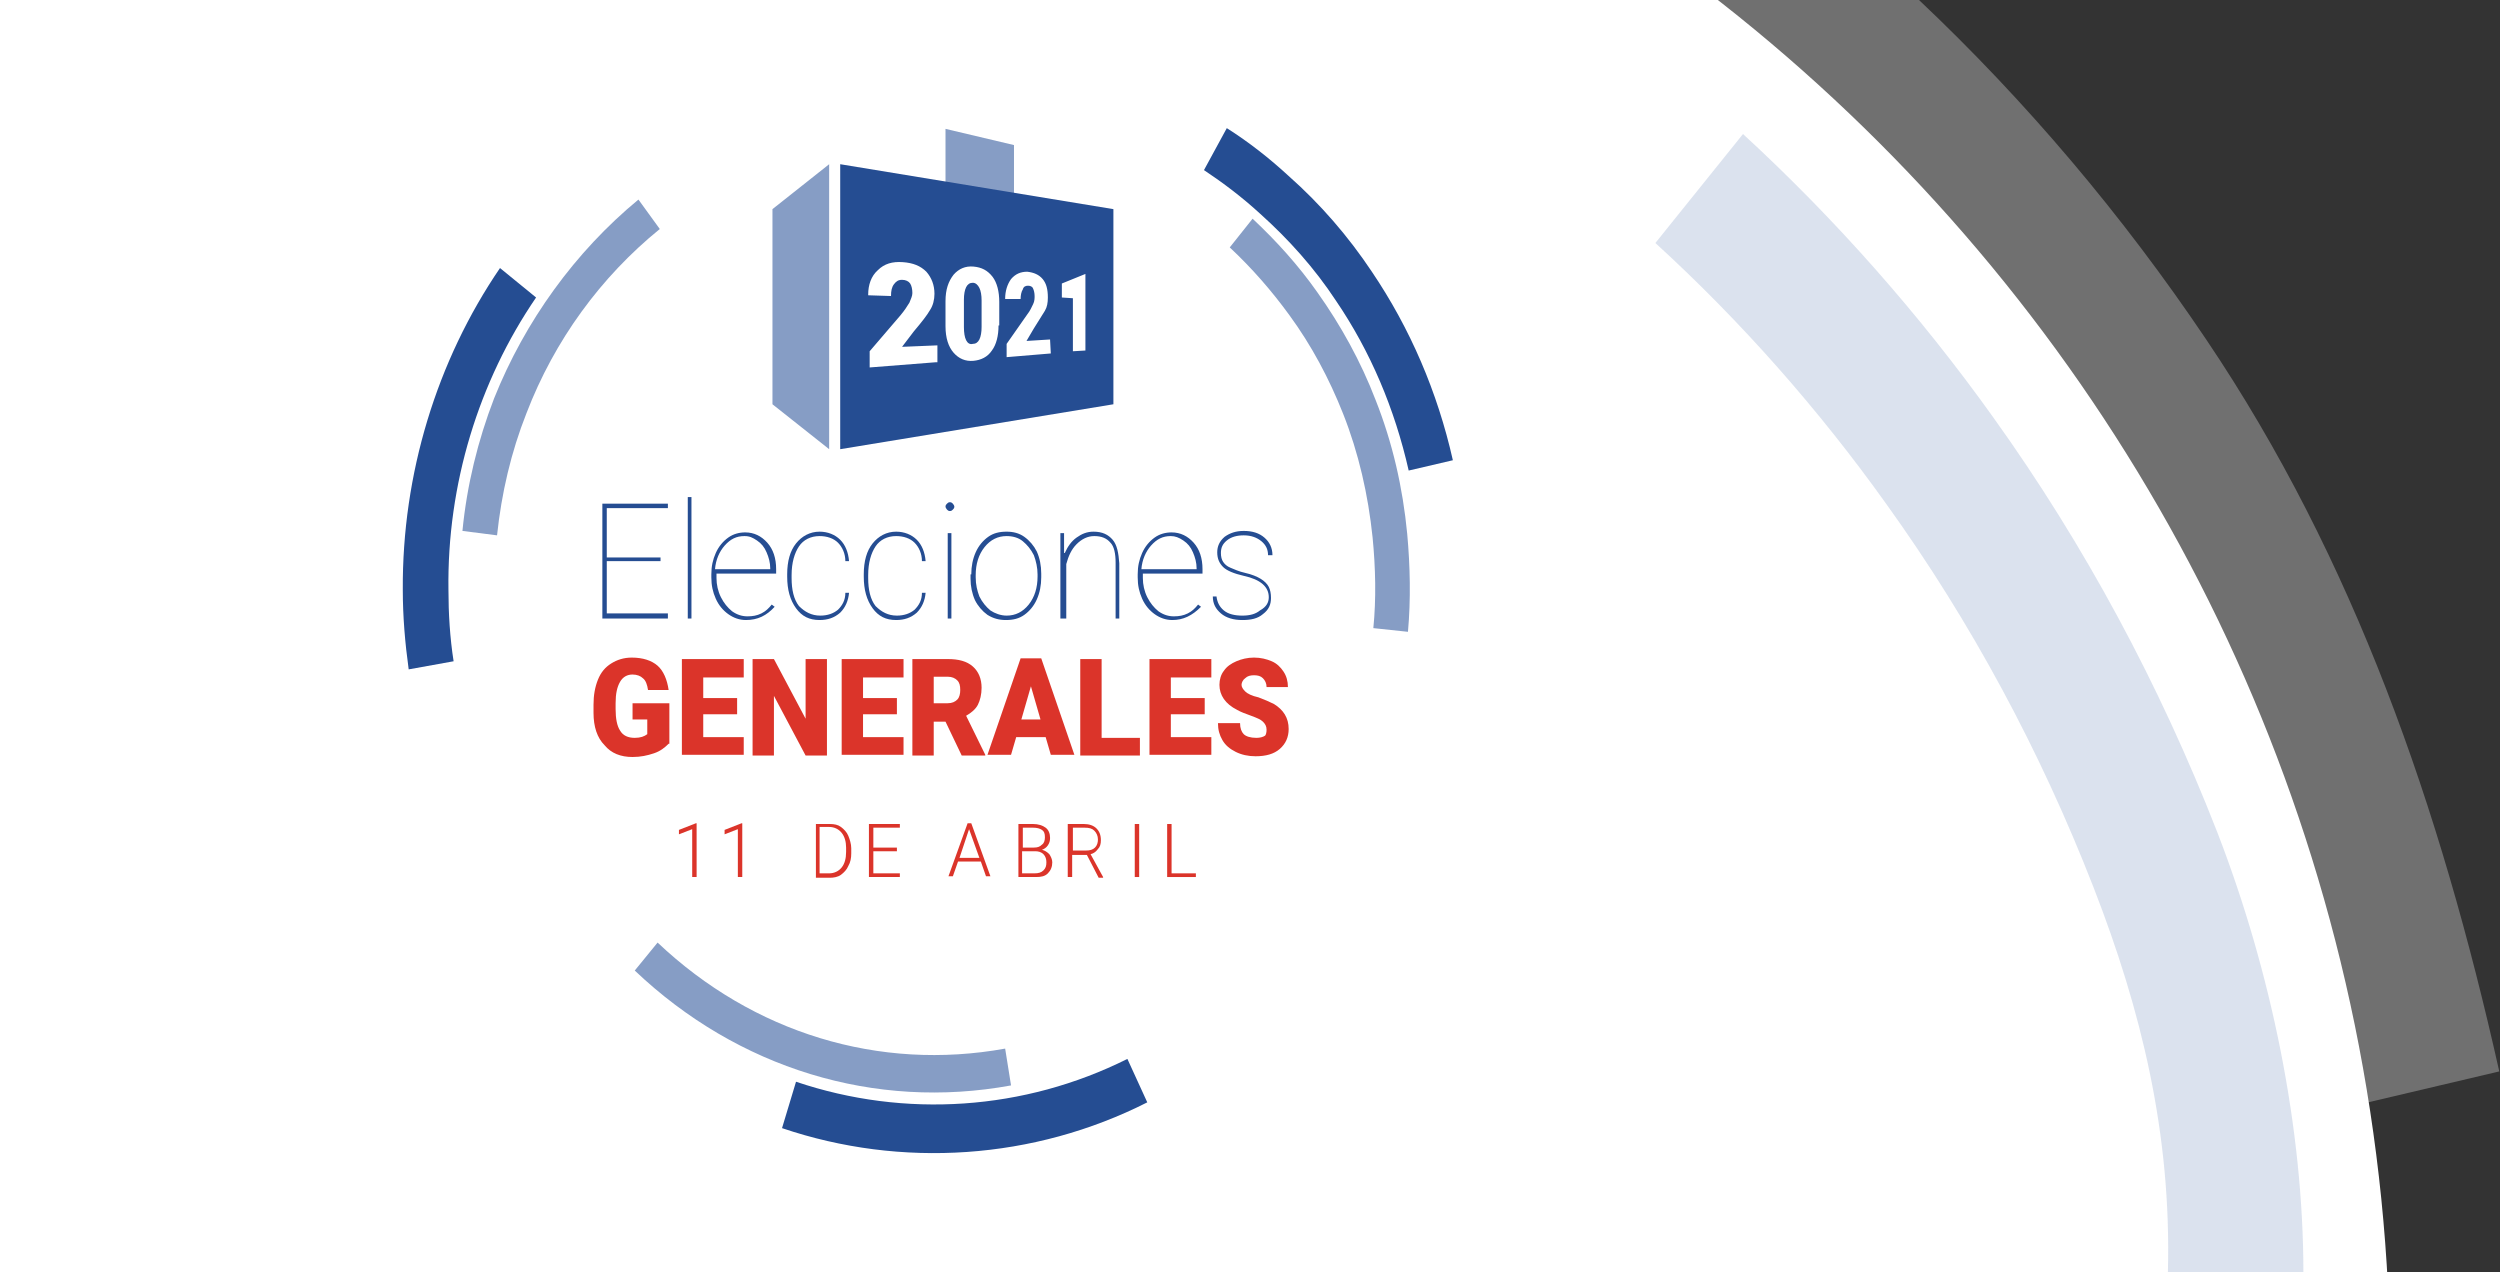 <?xml version="1.0" encoding="utf-8"?>
<!-- Generator: Adobe Illustrator 25.0.0, SVG Export Plug-In . SVG Version: 6.00 Build 0)  -->
<svg version="1.1" id="Capa_1" xmlns="http://www.w3.org/2000/svg" xmlns:xlink="http://www.w3.org/1999/xlink" x="0px" y="0px"
	 viewBox="0 0 339.5 172.8" style="enable-background:new 0 0 339.5 172.8;" xml:space="preserve">
<rect x="0" y="0" width="339.5" height="172.8" fill="#333333" stroke="none"/>
<style type="text/css">
	.st0{clip-path:url(#SVGID_2_);fill:#FFFFFF;}
	.st1{opacity:0.3;clip-path:url(#SVGID_4_);fill:#869DC5;enable-background:new    ;}
	.st2{opacity:0.3;clip-path:url(#SVGID_6_);fill:#FFFFFF;enable-background:new    ;}
	.st3{fill:#869DC5;}
	.st4{fill:#254D92;}
	.st5{enable-background:new    ;}
	.st6{fill:#DB342A;}
</style>
<g>
	<g>
		<g>
			<g>
				<defs>
					<rect id="SVGID_1_" width="339.6" height="172.8"/>
				</defs>
				<clipPath id="SVGID_2_">
					<use xlink:href="#SVGID_1_"  style="overflow:visible;"/>
				</clipPath>
				<path class="st0" d="M-27.5-18.6c34.8-20,72-31.5,115-31.5C218.4-50.1,324.6,56,324.6,187h-352V-18.6H-27.5z"/>
			</g>
		</g>
		<g>
			<g>
				<defs>
					<rect id="SVGID_3_" x="222.1" width="117.4" height="172.8"/>
				</defs>
				<clipPath id="SVGID_4_">
					<use xlink:href="#SVGID_3_"  style="overflow:visible;"/>
				</clipPath>
				<path class="st1" d="M294.4,172.8c0.5-18.8-3.6-35.6-10.1-52.3c-7.2-18.5-16.6-36-28.1-52C247,55.6,236.4,43.6,224.8,33
					l11.9-14.8c12.5,11.5,24,24.5,34,38.5C283.1,74,293.3,93,301.1,113c7.4,19.1,11.7,40.4,11.7,59.8"/>
			</g>
			<g>
				<defs>
					<rect id="SVGID_5_" x="222.1" width="117.4" height="172.8"/>
				</defs>
				<clipPath id="SVGID_6_">
					<use xlink:href="#SVGID_5_"  style="overflow:visible;"/>
				</clipPath>
				<path class="st2" d="M260.6,0c14.6,13.8,27.7,29.3,39,46.1c20.1,29.8,31.8,63.6,39.8,99.4l-20.8,4.9
					c-7.3-32.4-20.2-62.5-38.4-89.4c-11.4-16.8-24.7-32.2-39.7-45.8c-6-5.4-12.2-10.5-18.6-15.2"/>
			</g>
		</g>
		<polygon class="st3" points="137.7,29.9 128.4,27.7 128.4,17.5 137.7,19.7 		"/>
		<g>
			<path class="st4" d="M67.9,36.4c-8.6,12.6-13.3,28-13.2,43.7c0,3.6,0.3,7.2,0.8,10.8l6.1-1.1c-0.5-3.2-0.7-6.5-0.7-9.7
				C60.7,65.8,65,51.8,72.8,40.4L67.9,36.4z"/>
			<path class="st4" d="M106.2,153.2c16.2,5.5,34.2,4.3,49.6-3.5l-2.7-5.9c-14,7-30.2,8.1-45,3.1L106.2,153.2z"/>
			<path class="st3" d="M86.7,27.1l2.9,4c-8,6.5-14.3,15.1-18.1,25c-2.1,5.3-3.4,10.9-4,16.6l-4.7-0.6c0.6-6.2,2.1-12.3,4.3-18
				C71.3,43.6,78.1,34.2,86.7,27.1"/>
			<path class="st3" d="M136.5,142.4l0.8,5c-18.5,3.4-37.1-2.3-51.1-15.6l3.1-3.8C102.3,140.3,119.4,145.5,136.5,142.4"/>
			<path class="st3" d="M170.1,29.7c3.2,3,6.2,6.3,8.8,10c3.2,4.5,5.9,9.4,7.9,14.6c2.3,5.8,3.7,11.9,4.3,18.2
				c0.4,4.4,0.5,8.9,0.1,13.3l-4.7-0.5c0.4-4,0.3-8.2-0.1-12.3c-0.6-5.8-1.9-11.5-4-16.8c-1.9-4.8-4.3-9.3-7.3-13.4
				c-2.4-3.3-5.1-6.4-8.1-9.2L170.1,29.7z"/>
			<path class="st4" d="M191.3,63.9c-1.9-8.4-5.2-16.2-9.9-23.1c-2.9-4.4-6.4-8.3-10.3-11.8c-2.4-2.2-4.9-4.1-7.6-5.9l3.1-5.7
				c3,1.9,5.8,4.1,8.4,6.5c4.3,3.8,8.1,8.2,11.3,13c5.2,7.7,8.9,16.3,11,25.6L191.3,63.9z"/>
			<polygon class="st3" points="104.9,28.4 112.6,22.3 112.6,61 104.9,54.9 			"/>
			<path class="st4" d="M132.1,38.4c-0.4,0-0.7,0.2-0.9,0.6c-0.2,0.4-0.3,1-0.3,1.7v3.7c0,0.8,0.1,1.4,0.3,1.8
				c0.2,0.4,0.5,0.6,0.9,0.5c0.4,0,0.7-0.2,0.9-0.6c0.2-0.4,0.3-1,0.3-1.7v-3.6c0-0.7-0.1-1.3-0.3-1.7S132.5,38.4,132.1,38.4"/>
			<path class="st4" d="M114.1,22.3V61l37.1-6.1V28.4L114.1,22.3z M127,49.2l-8.9,0.7v-2.2l4.2-4.9c0.5-0.6,0.9-1.2,1.2-1.7
				c0.2-0.5,0.4-0.9,0.4-1.3c0-0.5-0.1-1-0.3-1.3c-0.2-0.3-0.6-0.5-1.1-0.5s-0.8,0.2-1.1,0.6c-0.3,0.4-0.4,0.9-0.4,1.6l-3.1-0.1V40
				c0-1.3,0.4-2.5,1.3-3.3c0.9-0.9,2-1.2,3.4-1.1c1.4,0.1,2.4,0.5,3.2,1.3c0.7,0.8,1.1,1.8,1.1,3c0,0.8-0.2,1.6-0.6,2.2
				c-0.4,0.7-1.1,1.6-2.2,2.9l-1.6,2.1l0,0l4.8-0.2v2.3H127z M135.6,44.2c0,1.4-0.3,2.6-0.9,3.4c-0.6,0.9-1.5,1.3-2.5,1.4
				c-1.1,0.1-2-0.3-2.7-1.1s-1.1-2-1.1-3.6v-3.4c0-1.6,0.4-2.7,1.1-3.6c0.7-0.8,1.6-1.2,2.7-1.1c1.1,0.1,1.9,0.5,2.6,1.4
				c0.6,0.8,0.9,2,0.9,3.4v3.2H135.6z M142.7,48l-6,0.5v-1.8l2.8-4c0.4-0.5,0.6-1,0.8-1.4s0.2-0.8,0.2-1.1c0-0.4-0.1-0.8-0.2-1
				c-0.1-0.3-0.4-0.4-0.7-0.4s-0.6,0.1-0.7,0.5c-0.2,0.3-0.3,0.8-0.3,1.3h-2.1l0,0c0-1.1,0.3-2,0.8-2.7c0.6-0.7,1.3-1,2.2-1
				c0.9,0.1,1.6,0.4,2.1,1s0.7,1.4,0.7,2.5c0,0.7-0.1,1.3-0.4,1.8c-0.3,0.5-0.8,1.3-1.5,2.4l-1,1.7l0,0l3.2-0.2L142.7,48L142.7,48z
				 M147.4,47.6l-1.7,0.1v-7.2l-1.5-0.1v-1.9l3.2-1.3V47.6z"/>
		</g>
		<g class="st5">
			<path class="st4" d="M89.7,76.2h-7.3v7.1h8.3V84h-8.9V68.4h8.9V69h-8.3v6.7h7.3V76.2z"/>
			<path class="st4" d="M93.9,84h-0.5V67.5h0.5V84z"/>
			<path class="st4" d="M101.3,84.2c-0.9,0-1.7-0.3-2.4-0.8c-0.7-0.5-1.3-1.2-1.7-2.1s-0.6-1.8-0.6-2.9V78c0-1.1,0.2-2,0.6-2.9
				c0.4-0.9,1-1.6,1.7-2.1c0.7-0.5,1.5-0.7,2.3-0.7c1.2,0,2.2,0.5,3,1.4c0.8,0.9,1.2,2.1,1.2,3.6v0.6h-8.1v0.6
				c0,0.9,0.2,1.8,0.6,2.6c0.4,0.8,0.9,1.4,1.5,1.9c0.7,0.5,1.4,0.7,2.1,0.7c0.7,0,1.3-0.1,1.9-0.4s1-0.7,1.4-1.2l0.4,0.3
				C104.1,83.6,102.9,84.2,101.3,84.2z M101.1,72.8c-1.1,0-1.9,0.4-2.7,1.3c-0.7,0.8-1.2,1.9-1.3,3.2h7.5v-0.1
				c0-0.8-0.2-1.5-0.5-2.2c-0.3-0.7-0.7-1.2-1.3-1.6S101.8,72.8,101.1,72.8z"/>
			<path class="st4" d="M111.4,83.6c1,0,1.8-0.3,2.4-0.8c0.6-0.6,1-1.3,1-2.3h0.5c-0.1,1.1-0.5,2-1.2,2.7c-0.8,0.7-1.7,1-2.8,1
				c-1.4,0-2.4-0.5-3.2-1.6s-1.2-2.5-1.2-4.3V78c0-1.8,0.4-3.2,1.2-4.2s1.9-1.6,3.2-1.6c1.1,0,2.1,0.4,2.8,1.1
				c0.7,0.7,1.1,1.7,1.2,2.9h-0.5c0-1-0.4-1.9-1-2.5c-0.6-0.6-1.5-0.9-2.5-0.9c-1.2,0-2.2,0.5-2.8,1.4s-1,2.2-1,3.9v0.4
				c0,1.6,0.3,2.9,1,3.8C109.3,83.1,110.2,83.6,111.4,83.6z"/>
			<path class="st4" d="M121.8,83.6c1,0,1.8-0.3,2.4-0.8c0.6-0.6,1-1.3,1-2.3h0.5c-0.1,1.1-0.5,2-1.2,2.7c-0.8,0.7-1.7,1-2.8,1
				c-1.4,0-2.4-0.5-3.2-1.6s-1.2-2.5-1.2-4.3V78c0-1.8,0.4-3.2,1.2-4.2s1.9-1.6,3.2-1.6c1.1,0,2.1,0.4,2.8,1.1
				c0.7,0.7,1.1,1.7,1.2,2.9h-0.5c0-1-0.4-1.9-1-2.5c-0.6-0.6-1.5-0.9-2.5-0.9c-1.2,0-2.2,0.5-2.8,1.4s-1,2.2-1,3.9v0.4
				c0,1.6,0.3,2.9,1,3.8C119.7,83.1,120.6,83.6,121.8,83.6z"/>
			<path class="st4" d="M128.4,68.8c0-0.2,0.1-0.3,0.2-0.4c0.1-0.1,0.2-0.2,0.4-0.2c0.2,0,0.3,0.1,0.4,0.2c0.1,0.1,0.2,0.3,0.2,0.4
				c0,0.2-0.1,0.3-0.2,0.4c-0.1,0.1-0.2,0.2-0.4,0.2c-0.2,0-0.3-0.1-0.4-0.2C128.5,69.1,128.4,68.9,128.4,68.8z M129.2,84h-0.5V72.4
				h0.5V84z"/>
			<path class="st4" d="M131.9,78c0-1.1,0.2-2.1,0.6-3c0.4-0.9,1-1.6,1.7-2.1s1.5-0.7,2.5-0.7c0.9,0,1.7,0.2,2.4,0.7
				c0.7,0.5,1.3,1.2,1.7,2c0.4,0.9,0.6,1.9,0.6,3v0.5c0,1.1-0.2,2.1-0.6,3c-0.4,0.9-1,1.6-1.7,2.1c-0.7,0.5-1.5,0.7-2.5,0.7
				c-0.9,0-1.7-0.2-2.5-0.7c-0.7-0.5-1.3-1.2-1.7-2c-0.4-0.9-0.6-1.9-0.6-2.9V78z M132.5,78.4c0,1,0.2,1.8,0.5,2.6
				c0.4,0.8,0.9,1.4,1.5,1.9c0.6,0.4,1.4,0.7,2.2,0.7c1.2,0,2.2-0.5,3-1.5c0.8-1,1.2-2.3,1.2-3.8V78c0-0.9-0.2-1.8-0.5-2.6
				c-0.4-0.8-0.9-1.4-1.5-1.9c-0.6-0.5-1.4-0.7-2.2-0.7c-1.2,0-2.2,0.5-3,1.5c-0.8,1-1.2,2.3-1.2,3.8V78.4z"/>
			<path class="st4" d="M144.6,75.1c0.4-0.9,0.9-1.6,1.6-2.1c0.7-0.5,1.4-0.8,2.3-0.8c1.2,0,2,0.4,2.6,1.1s0.8,1.8,0.9,3.2V84h-0.5
				v-7.6c0-1.2-0.2-2.2-0.7-2.7c-0.5-0.6-1.2-0.9-2.2-0.9c-0.9,0-1.7,0.4-2.4,1.1c-0.7,0.7-1.1,1.6-1.4,2.7V84H144V72.4h0.5V75.1z"
				/>
			<path class="st4" d="M159.2,84.2c-0.9,0-1.7-0.3-2.4-0.8c-0.7-0.5-1.3-1.2-1.7-2.1s-0.6-1.8-0.6-2.9V78c0-1.1,0.2-2,0.6-2.9
				c0.4-0.9,1-1.6,1.7-2.1c0.7-0.5,1.5-0.7,2.3-0.7c1.2,0,2.2,0.5,3,1.4c0.8,0.9,1.2,2.1,1.2,3.6v0.6h-8.1v0.6
				c0,0.9,0.2,1.8,0.6,2.6c0.4,0.8,0.9,1.4,1.5,1.9c0.7,0.5,1.4,0.7,2.1,0.7c0.7,0,1.3-0.1,1.9-0.4s1-0.7,1.4-1.2l0.4,0.3
				C161.9,83.6,160.7,84.2,159.2,84.2z M159,72.8c-1.1,0-1.9,0.4-2.7,1.3c-0.7,0.8-1.2,1.9-1.3,3.2h7.5v-0.1c0-0.8-0.2-1.5-0.5-2.2
				c-0.3-0.7-0.7-1.2-1.3-1.6S159.6,72.8,159,72.8z"/>
			<path class="st4" d="M172.3,81.1c0-1.4-1.1-2.4-3.4-2.9c-1.3-0.3-2.3-0.7-2.8-1.2c-0.5-0.5-0.8-1.1-0.8-2c0-0.8,0.3-1.5,1-2.1
				c0.7-0.5,1.5-0.8,2.6-0.8c1.2,0,2.1,0.3,2.8,0.9c0.7,0.6,1.1,1.4,1.1,2.4h-0.6c0-0.8-0.3-1.4-0.9-1.9c-0.6-0.5-1.4-0.8-2.4-0.8
				c-0.9,0-1.7,0.2-2.3,0.7s-0.8,1-0.8,1.7c0,0.5,0.1,0.9,0.3,1.2c0.2,0.3,0.5,0.6,1,0.8c0.5,0.2,1.1,0.5,2,0.7
				c0.9,0.2,1.6,0.5,2.1,0.8c0.5,0.3,0.9,0.7,1.1,1.1c0.2,0.4,0.3,0.9,0.3,1.5c0,0.9-0.3,1.6-1.1,2.2c-0.7,0.6-1.6,0.8-2.8,0.8
				c-1.2,0-2.2-0.3-2.9-0.9s-1.1-1.3-1.1-2.3h0.5c0.1,0.8,0.4,1.4,1,1.9c0.6,0.5,1.5,0.7,2.5,0.7c1,0,1.8-0.2,2.4-0.7
				C172,82.4,172.3,81.8,172.3,81.1z"/>
		</g>
		<g class="st5">
			<path class="st6" d="M94.6,119.1H94v-6.5l-1.8,0.7v-0.6l2.3-0.9h0.1V119.1z"/>
			<path class="st6" d="M100.8,119.1h-0.6v-6.5l-1.8,0.7v-0.6l2.3-0.9h0.1V119.1z"/>
		</g>
		<g class="st5">
			<path class="st6" d="M110.8,119.1v-7.2h1.9c0.6,0,1.1,0.1,1.5,0.4c0.4,0.3,0.8,0.7,1,1.2s0.4,1.1,0.4,1.7v0.7
				c0,0.6-0.1,1.2-0.4,1.7c-0.2,0.5-0.6,0.9-1,1.2c-0.4,0.3-1,0.4-1.5,0.4H110.8z M111.3,112.4v6.2h1.3c0.7,0,1.3-0.3,1.7-0.8
				c0.4-0.5,0.6-1.2,0.6-2.1v-0.6c0-0.8-0.2-1.5-0.6-2c-0.4-0.5-1-0.8-1.7-0.8H111.3z"/>
			<path class="st6" d="M121.8,115.6h-3.2v3h3.6v0.5H118v-7.2h4.2v0.5h-3.6v2.7h3.2V115.6z"/>
		</g>
		<g class="st5">
			<path class="st6" d="M133.2,117h-3.1l-0.7,2h-0.6l2.6-7.2h0.5l2.6,7.2h-0.6L133.2,117z M130.3,116.5h2.7l-1.4-3.9L130.3,116.5z"
				/>
		</g>
		<g class="st5">
			<path class="st6" d="M138.3,119.1v-7.2h2c0.7,0,1.3,0.2,1.7,0.5c0.4,0.3,0.6,0.8,0.6,1.4c0,0.4-0.1,0.7-0.3,1
				c-0.2,0.3-0.5,0.5-0.8,0.6c0.4,0.1,0.7,0.3,1,0.6c0.2,0.3,0.4,0.7,0.4,1.1c0,0.6-0.2,1.1-0.6,1.5c-0.4,0.4-0.9,0.5-1.6,0.5H138.3
				z M138.8,115.1h1.6c0.5,0,0.8-0.1,1.1-0.4c0.3-0.2,0.4-0.6,0.4-1c0-0.5-0.1-0.8-0.4-1c-0.3-0.2-0.7-0.3-1.2-0.3h-1.4V115.1z
				 M138.8,115.6v3h1.7c0.5,0,0.9-0.1,1.2-0.4s0.4-0.6,0.4-1.1c0-0.4-0.1-0.8-0.4-1.1c-0.3-0.3-0.7-0.4-1.1-0.4H138.8z"/>
			<path class="st6" d="M147.6,116.1h-2v3h-0.6v-7.2h2.2c0.7,0,1.3,0.2,1.7,0.6c0.4,0.4,0.6,0.9,0.6,1.6c0,0.5-0.1,0.9-0.4,1.2
				c-0.3,0.4-0.6,0.6-1,0.7l1.7,3.1v0.1h-0.6L147.6,116.1z M145.7,115.5h1.8c0.5,0,0.9-0.1,1.2-0.4c0.3-0.3,0.4-0.7,0.4-1.1
				c0-0.5-0.2-0.9-0.5-1.2c-0.3-0.3-0.7-0.4-1.3-0.4h-1.6V115.5z"/>
		</g>
		<g class="st5">
			<path class="st6" d="M154.7,119.1h-0.6v-7.2h0.6V119.1z"/>
		</g>
		<g class="st5">
			<path class="st6" d="M159.1,118.6h3.3v0.5h-3.9v-7.2h0.6V118.6z"/>
		</g>
		<g class="st5">
			<path class="st6" d="M90.8,101c-0.5,0.5-1.1,1-2,1.3c-0.9,0.3-1.8,0.5-2.9,0.5c-1.6,0-2.9-0.5-3.8-1.6c-1-1-1.5-2.5-1.5-4.4
				l0-1.1c0-1.3,0.2-2.4,0.6-3.4c0.4-1,1-1.7,1.8-2.2s1.7-0.8,2.8-0.8c1.5,0,2.7,0.4,3.5,1.1c0.8,0.7,1.3,1.9,1.5,3.3h-2.8
				c-0.1-0.7-0.3-1.3-0.7-1.6c-0.3-0.3-0.8-0.5-1.4-0.5c-0.7,0-1.3,0.3-1.7,1s-0.6,1.6-0.6,2.9v0.8c0,1.3,0.2,2.3,0.6,2.9
				c0.4,0.7,1.1,1,2,1c0.8,0,1.3-0.2,1.7-0.5v-2h-2v-2.2h5V101z"/>
			<path class="st6" d="M100.1,97h-4.6v3.1h5.5v2.4h-8.4V89.5h8.4V92h-5.5v2.8h4.6V97z"/>
			<path class="st6" d="M112.3,102.6h-2.9l-4.3-8.1v8.1h-2.9V89.5h2.9l4.3,8.1v-8.1h2.9V102.6z"/>
			<path class="st6" d="M121.8,97h-4.6v3.1h5.5v2.4h-8.4V89.5h8.4V92h-5.5v2.8h4.6V97z"/>
			<path class="st6" d="M128.4,98h-1.6v4.6h-2.9V89.5h4.8c1.5,0,2.6,0.3,3.4,1s1.2,1.7,1.2,2.9c0,0.9-0.2,1.7-0.5,2.3
				s-0.9,1.1-1.6,1.5l2.6,5.3v0.1h-3.2L128.4,98z M126.8,95.5h1.9c0.6,0,1-0.2,1.3-0.5s0.4-0.8,0.4-1.3c0-0.6-0.1-1-0.4-1.3
				c-0.3-0.3-0.7-0.5-1.3-0.5h-1.9V95.5z"/>
			<path class="st6" d="M142,100.1h-4l-0.7,2.4h-3.2l4.5-13.1h2.8l4.5,13.1h-3.2L142,100.1z M138.7,97.7h2.6l-1.3-4.5L138.7,97.7z"
				/>
			<path class="st6" d="M149.7,100.2h5.1v2.4h-8.1V89.5h2.9V100.2z"/>
			<path class="st6" d="M163.7,97H159v3.1h5.5v2.4h-8.4V89.5h8.4V92H159v2.8h4.6V97z"/>
			<path class="st6" d="M172,99.1c0-0.5-0.2-0.8-0.5-1.1s-0.8-0.5-1.6-0.8c-0.8-0.3-1.4-0.5-1.9-0.8c-1.6-0.8-2.4-2-2.4-3.4
				c0-0.7,0.2-1.4,0.6-1.9c0.4-0.6,1-1,1.7-1.3c0.7-0.3,1.5-0.5,2.4-0.5c0.9,0,1.7,0.2,2.4,0.5s1.2,0.8,1.6,1.4
				c0.4,0.6,0.6,1.3,0.6,2.1H172c0-0.5-0.2-0.9-0.5-1.2c-0.3-0.3-0.7-0.4-1.2-0.4c-0.5,0-0.9,0.1-1.2,0.4c-0.3,0.2-0.5,0.6-0.5,0.9
				c0,0.3,0.2,0.6,0.5,0.9c0.3,0.3,0.9,0.6,1.8,0.8c0.8,0.3,1.5,0.6,2.1,0.9c1.3,0.8,2,1.9,2,3.4c0,1.1-0.4,2-1.2,2.7s-1.9,1-3.3,1
				c-1,0-1.9-0.2-2.7-0.6c-0.8-0.4-1.4-0.9-1.8-1.6c-0.4-0.7-0.6-1.4-0.6-2.3h3c0,0.7,0.2,1.2,0.5,1.5s0.9,0.5,1.7,0.5
				c0.5,0,0.9-0.1,1.2-0.3C171.9,99.8,172,99.5,172,99.1z"/>
		</g>
	</g>
</g>
</svg>
